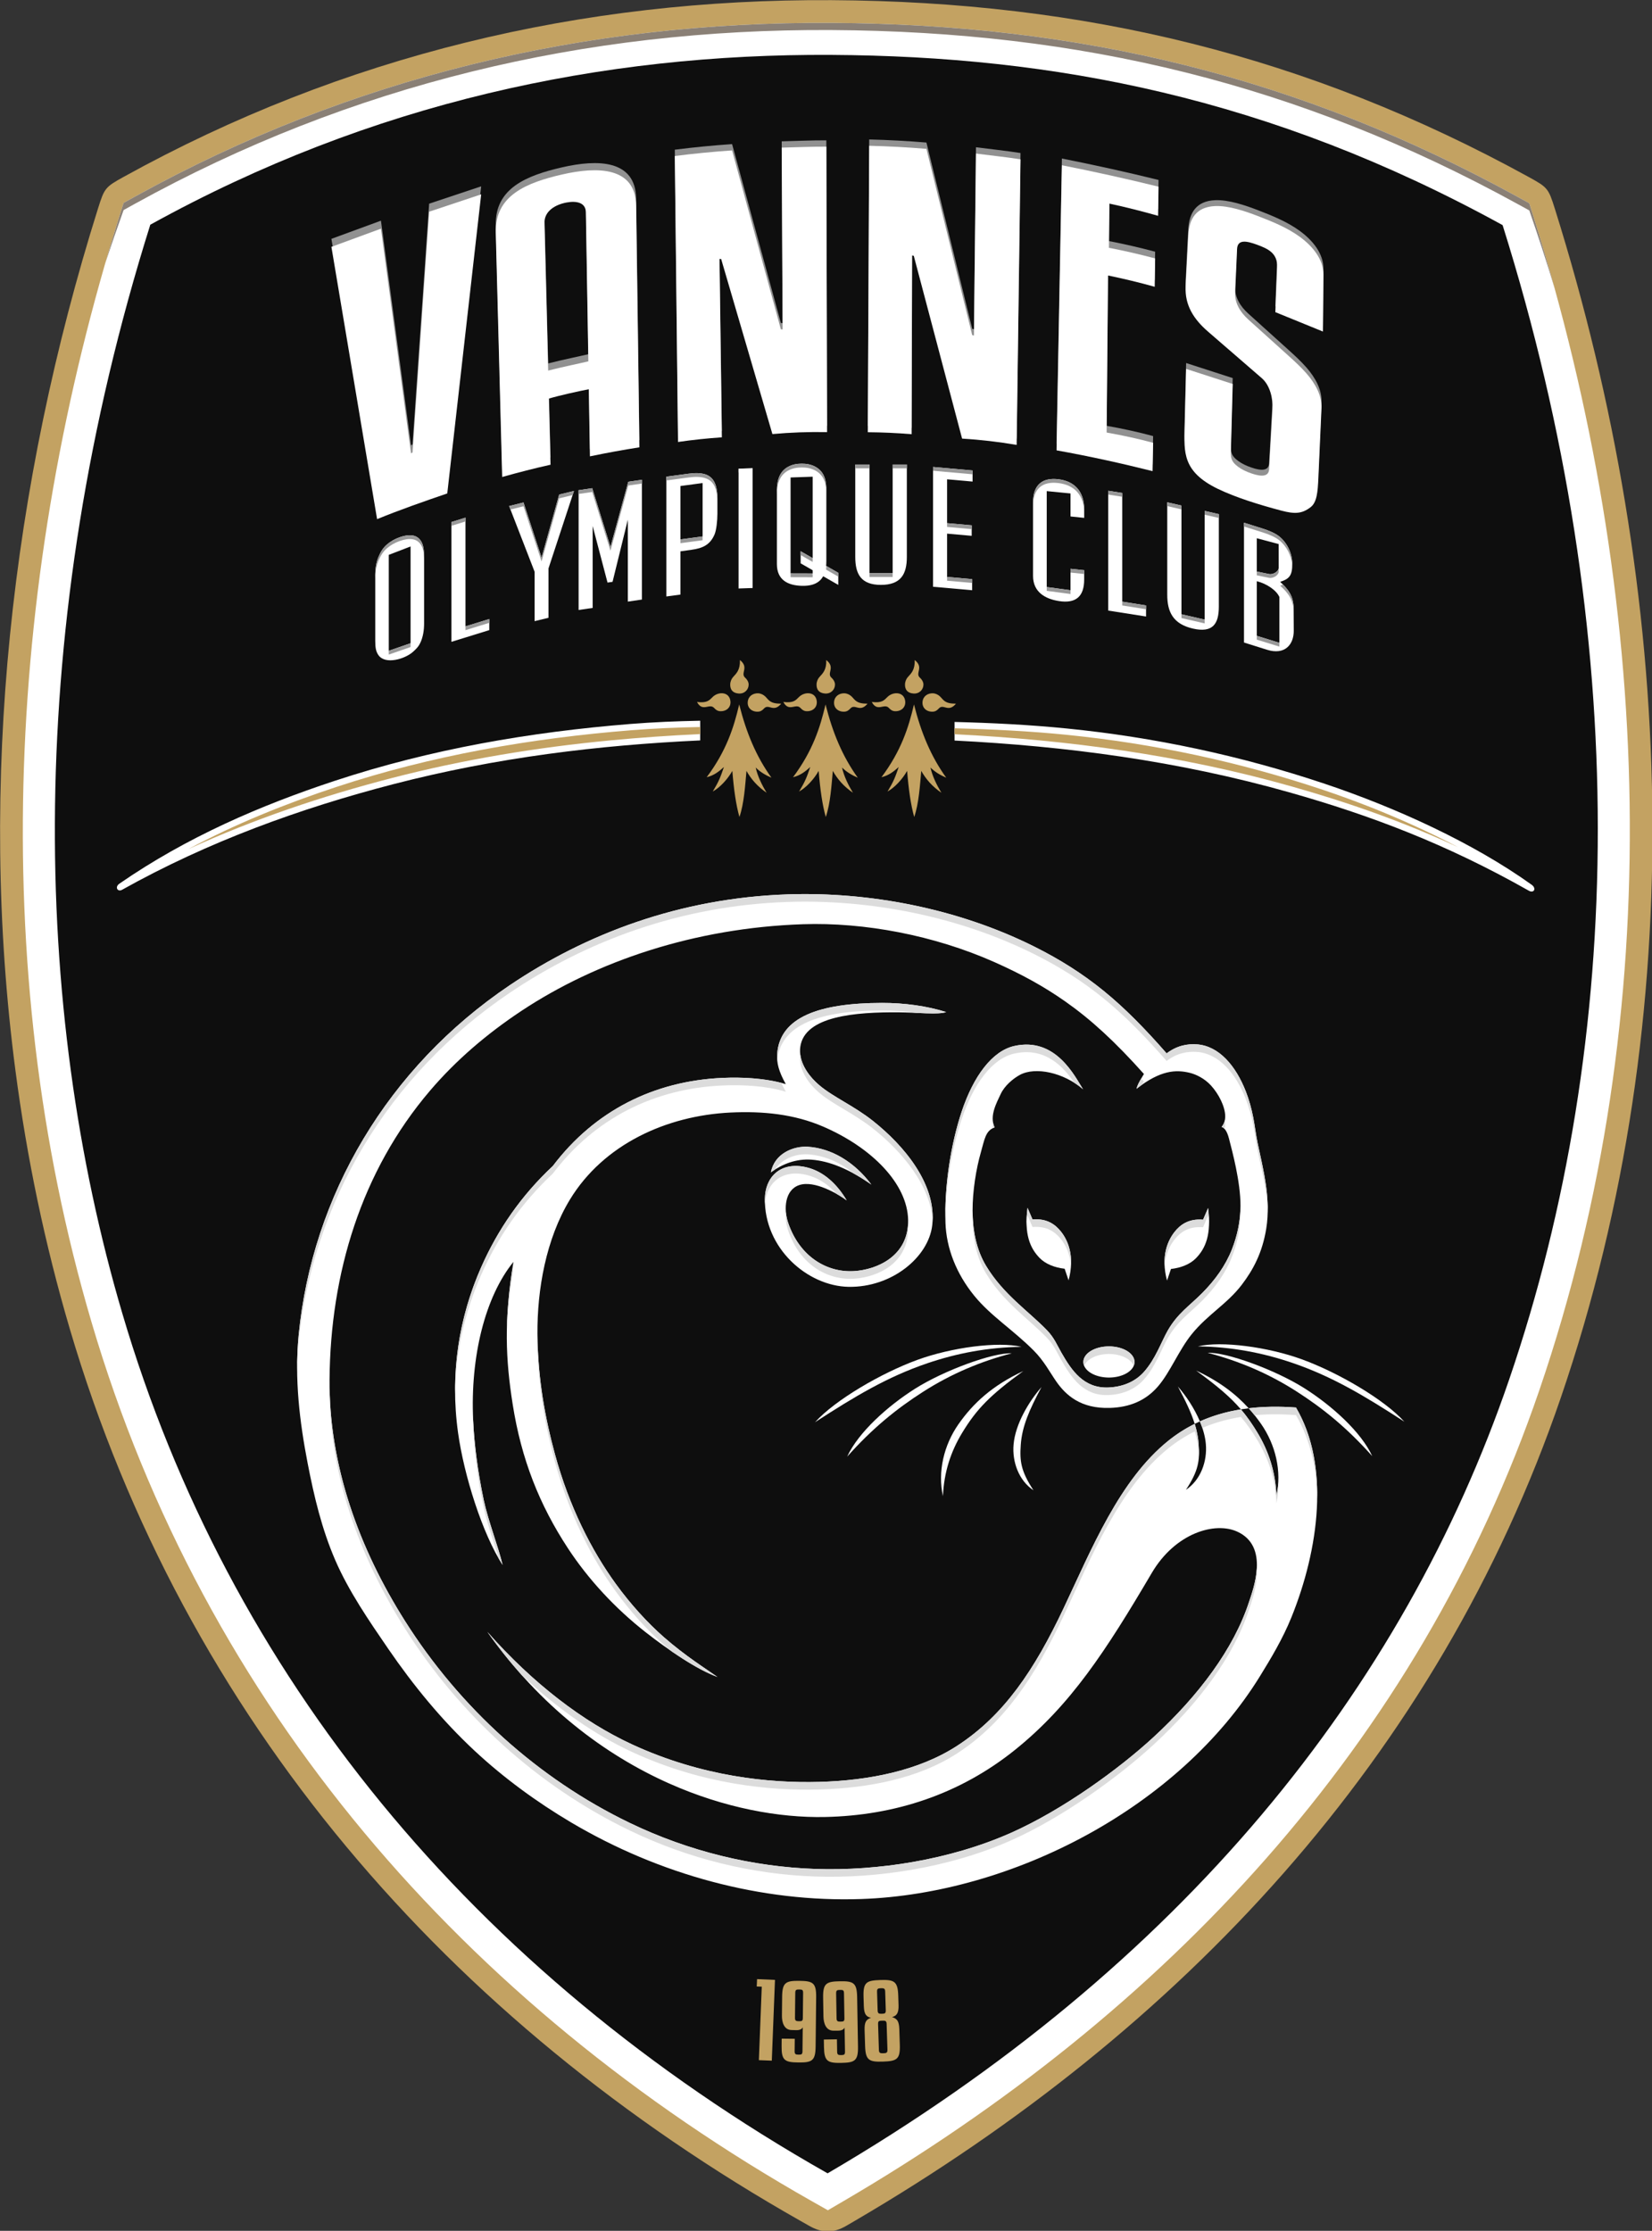 <?xml version="1.0" encoding="UTF-8" standalone="no"?>
<svg xmlns:dc="http://purl.org/dc/elements/1.1/" xmlns:cc="http://creativecommons.org/ns#" xmlns:rdf="http://www.w3.org/1999/02/22-rdf-syntax-ns#" xmlns:svg="http://www.w3.org/2000/svg" xmlns="http://www.w3.org/2000/svg" xmlns:sodipodi="http://sodipodi.sourceforge.net/DTD/sodipodi-0.dtd" xmlns:inkscape="http://www.inkscape.org/namespaces/inkscape" inkscape:version="1.0 (4035a4f, 2020-05-01)" sodipodi:docname="Logo Vannes Olympique Club 2020.svg" viewBox="0 0 518.41 700" id="svg162" height="700" width="518.41" version="1.1">
  <rect x="0" y="0" width="518.41" height="700" fill="#333333" stroke="none"/>
  <defs id="defs166"/>
  <sodipodi:namedview inkscape:current-layer="svg162" inkscape:window-maximized="0" inkscape:window-y="0" inkscape:window-x="0" inkscape:cy="245.00237" inkscape:cx="224.10307" inkscape:zoom="0.99780623" showgrid="false" id="namedview164" inkscape:window-height="900" inkscape:window-width="1440" inkscape:pageshadow="2" inkscape:pageopacity="0" guidetolerance="10" gridtolerance="10" objecttolerance="10" borderopacity="1" bordercolor="#666666" pagecolor="#ffffff"/>
  <g transform="matrix(1.235,0,0,1.235,-108.295,-169.75)" id="g386">
    <path id="path10" style="fill:#c3a262;fill-rule:evenodd" d="m 482.766,190.48 c 30.624,97.493 34.861,204.564 1.559,301.97 -31.328,91.63 -96.657,160.851 -179.324,209.206 l -2.181,1.276 c -3.521,2.06 -6.337,1.858 -9.514,0.059 l -2.187,-1.238 C 201.694,651.097 134.694,574.414 105.414,475.061 99.088,453.595 94.518,431.634 91.612,409.447 82.02,336.219 90.512,260.663 112.607,190.371 c 1.614,-5.134 1.831,-5.4 6.541,-8.004 55.753,-30.822 116.241,-45.249 179.832,-44.88 64.106,0.372 120.898,14.022 177.213,44.97 4.739,2.605 4.952,2.864 6.572,8.023 z"/>
    <path id="path12" style="fill:#ffffff;fill-rule:evenodd" d="m 477.253,192.212 c 30.288,96.423 34.547,202.016 1.604,298.368 -30.874,90.301 -95.293,158.426 -176.774,206.088 l -4.041,2.364 -4.074,-2.308 C 205.714,646.732 139.775,571.214 110.957,473.427 83.989,381.921 89.697,282.527 118.12,192.104 l 0.976,-3.104 2.848,-1.574 c 54.931,-30.368 114.375,-44.522 177.003,-44.159 63.212,0.367 118.734,13.629 174.464,44.256 l 2.863,1.574 z"/>
    <path id="path14" style="fill:#8a8076;fill-rule:evenodd" d="m 477.253,192.212 c 1.933,6.153 3.758,12.343 5.476,18.566 -2.007,-6.648 -4.156,-13.271 -6.455,-19.863 l -2.863,-1.574 C 417.681,158.715 362.159,145.452 298.947,145.085 236.319,144.722 176.876,158.876 121.944,189.244 l -2.848,1.575 c -1.619,4.49 -3.168,8.977 -4.648,13.463 1.179,-4.076 2.402,-8.136 3.672,-12.178 l 0.976,-3.104 2.848,-1.574 c 54.931,-30.368 114.375,-44.522 177.003,-44.159 63.212,0.367 118.734,13.629 174.464,44.256 l 2.863,1.574 z"/>
    <path id="path16" style="fill:#0e0e0e;fill-rule:evenodd" d="m 125.879,194.543 c 56.284,-31.115 114.831,-43.481 173.021,-43.144 56.402,0.327 111.374,10.706 170.594,43.251 32.712,104.139 31.24,206.804 1.667,293.3 C 444.237,566.7 387.965,637.01 297.976,689.648 207.543,638.42 145.806,562.907 118.758,471.128 95.88,393.497 93.7,296.915 125.879,194.543 Z"/>
  </g>
  <g transform="matrix(1.235,0,0,1.235,-108.295,-169.75)" id="g372">
    <path d="m 347.254,479.657 c -8.552,0.106 -16.459,1.632 -23.909,4.161 -10.21,3.466 -18.5,8.462 -28.548,14.978 5.12,-5.671 16.843,-12.493 25.992,-15.831 8.706,-3.176 20.479,-4.726 26.465,-3.308 z" style="fill:#ffffff;fill-rule:evenodd" id="path23"/>
    <path d="m 344.773,481.3 c -7.818,2.031 -15.333,5.169 -22.51,9.758 -6.743,4.311 -12.835,9.229 -19.313,16.492 2.875,-6.222 10.331,-12.883 17.249,-17.26 7.389,-4.676 19.888,-9.226 24.574,-8.99 z" style="fill:#ffffff;fill-rule:evenodd" id="path25"/>
    <path d="m 347.715,485.801 c -8.48,6.148 -11.914,9.702 -15.571,15.741 -2.845,4.697 -4.604,9.97 -4.857,16.04 -1.377,-6.186 0.228,-12.963 3.95,-18.281 3.721,-5.316 8.601,-9.829 16.479,-13.5 z" style="fill:#ffffff;fill-rule:evenodd" id="path27"/>
    <path d="m 352.334,489.862 c -3.086,5.768 -4.946,10.002 -5.272,14.661 -0.288,4.11 -0.013,6.673 3.23,11.579 -3.741,-2.481 -5.452,-7.237 -5.058,-11.656 0.465,-5.208 3.87,-10.881 7.1,-14.583 z" style="fill:#ffffff;fill-rule:evenodd" id="path29"/>
    <path d="m 384.121,405.088 c -5.537,-6.32 -10.595,-11.486 -16.004,-15.885 -5.381,-4.375 -11.113,-7.992 -17.587,-11.228 -19.603,-9.799 -42.159,-13.966 -62.588,-13.289 -27.684,0.918 -51.512,10.138 -70.725,23.085 -31.044,20.918 -50.193,53.489 -53.642,88.874 -1.089,11.168 0.255,22.077 2.281,32.564 1.645,8.513 3.608,16.752 7.015,24.634 3.407,7.882 8.582,15.409 13.436,22.491 6.423,9.371 13.61,18.158 21.998,25.972 7.401,6.894 15.812,13.035 24.449,18.153 22.489,13.328 48.446,20.383 73.841,19.492 38.346,-1.345 80.696,-23.245 101.275,-56.664 2.71,-4.401 5.745,-9.423 7.974,-14.943 6.975,-17.273 9.841,-38.5 1.148,-53.272 -4.319,-0.325 -8.316,-0.255 -12.017,0.191 1.132,1.252 2.159,2.557 3.109,3.915 3.722,5.318 5.326,12.095 3.95,18.281 -0.253,-6.07 -2.012,-11.342 -4.857,-16.04 -1.338,-2.209 -2.646,-4.085 -4.181,-5.878 -3.791,0.613 -7.255,1.64 -10.421,3.06 0.791,1.891 1.344,3.836 1.512,5.721 0.394,4.419 -1.317,9.175 -5.058,11.656 3.243,-4.905 3.518,-7.468 3.23,-11.578 -0.123,-1.751 -0.462,-3.442 -1.002,-5.177 -2.386,1.185 -4.595,2.602 -6.641,4.243 -12.505,10.036 -19.56,27.576 -26.716,42.7 -7.284,15.393 -15.006,27.079 -27.045,34.882 -9.742,6.314 -22.402,8.792 -34.951,9.147 -12.641,0.357 -29.825,-1.327 -47.548,-9.502 -12.524,-5.777 -25.253,-15.505 -36.838,-28.627 13.41,18.972 29.894,31.262 46.153,38.508 14.103,6.285 28.037,8.775 39.65,8.537 17.692,-0.363 34.237,-5.752 48.321,-17.089 14.083,-11.337 23.04,-25.095 34.692,-44.894 6.004,-10.201 16.07,-13.122 21.756,-10.513 8.178,3.752 4.053,14.542 2.975,17.842 -3.878,11.874 -12.705,23.707 -24.273,34.365 -8.748,8.06 -23.072,18.484 -36.233,24.322 -15.643,6.938 -33.995,9.693 -49.615,9.168 -15.966,-0.537 -32.19,-4.437 -47.287,-11.723 -23.188,-11.191 -43.148,-29.239 -57.088,-51.323 -11.55,-18.298 -19.315,-39.299 -19.145,-61.276 0.208,-26.983 8.064,-52.941 25.527,-73.418 6.551,-7.681 14.423,-14.453 23.314,-20.333 18.916,-12.511 43.811,-21.035 71.46,-21.962 15.604,-0.523 33.274,2.799 48.609,9.61 6.948,3.086 12.64,6.224 18.04,10.019 6.517,4.581 12.611,10.169 19.98,18.419 -0.63,1.103 -1.604,2.538 -1.88,3.76 6.094,-4.748 10.012,-4.91 13.548,-4.047 1.502,0.366 3.694,1.368 5.389,3.232 1.943,2.136 3.573,5.329 3.599,7.785 0.012,1.115 -0.348,2.08 -0.927,2.723 0.613,0.145 1.357,0.921 1.868,2.901 0.845,3.273 2.956,11.037 2.94,17.174 -0.01,3.682 -0.757,7.418 -2.178,11.033 -1.618,4.118 -4.277,7.803 -7.556,11.106 -3.197,3.22 -6.241,5.15 -8.739,9.502 -1.662,2.894 -3.078,7.18 -6.069,10.537 -1.885,2.115 -4.83,3.767 -8.964,3.951 -6.363,0.283 -9.431,-4.382 -11.999,-8.845 -1.093,-1.9 -1.806,-3.767 -3.636,-5.669 -4.678,-4.861 -11.106,-9.083 -15.511,-16.396 -2.541,-4.219 -3.412,-9.195 -3.423,-14.051 -0.011,-4.915 0.889,-10.559 2.104,-14.796 0.945,-3.295 1.171,-5.503 3.505,-6.328 -1.417,-2.881 0.534,-6.311 1.527,-8.466 0.993,-2.155 3.218,-3.97 4.863,-4.867 3.974,-2.165 11.182,-0.585 16.067,3.639 -2.011,-3.113 -6.878,-13.394 -17.493,-10.98 -5.608,1.275 -10.347,7.687 -13.332,16.632 -2.801,8.395 -4.444,19.126 -4.13,28.291 0.22,6.403 2.71,12.883 7.337,18.553 4.186,5.13 9.747,8.551 15.065,13.879 2.602,2.607 4.102,5.491 5.687,7.787 2.473,3.581 6.282,7.047 13.722,6.806 4.989,-0.162 9.066,-1.84 12.184,-5.459 3.118,-3.619 5.277,-9.181 8.565,-13.254 4.063,-5.033 8.999,-7.675 12.737,-12.583 2.907,-3.817 5.212,-8.124 6.208,-14.233 1.261,-7.736 -0.853,-15.306 -2.186,-21.767 -0.448,-2.168 -0.691,-4.321 -1.093,-6.4 -0.456,-2.356 -1.089,-4.618 -1.901,-6.701 -2.551,-6.534 -6.809,-11.53 -12.355,-11.965 -2.516,-0.197 -5.153,0.307 -7.771,2.285 z" style="fill:#ffffff;fill-rule:evenodd" id="path31"/>
    <path d="m 328.114,394.593 c -1.948,0.724 -7.497,0.103 -11.997,0.067 -11.07,-0.089 -23.997,0.936 -25.079,8.783 -0.476,3.454 1.64,7.05 4.897,9.794 3.577,3.013 8.75,5.186 13.606,9.046 7.933,6.306 16.203,16.172 15.028,26.443 -0.934,8.163 -10.283,15.874 -21.266,15.68 -10.439,-0.185 -21.448,-9.764 -21.266,-22.425 0.075,-5.237 3.788,-9.578 10.633,-7.927 4.211,1.016 7.64,4.135 10.161,8.388 -2.166,-1.615 -8.159,-5.16 -12.029,-3.899 -3.655,1.191 -4.079,6.006 -2.836,9.643 2.961,8.661 9.948,12.655 16.754,12.225 5.835,-0.369 13.902,-3.832 13.716,-13.007 -0.185,-9.142 -9.135,-18.338 -21.617,-23.72 -7.329,-3.16 -15.31,-3.959 -23.525,-3.56 -16.368,0.795 -32.265,8.133 -40.763,22.066 -6.158,10.098 -8.359,23.029 -8.278,34.16 0.083,11.439 1.994,21.612 4.446,30.6 3.632,13.316 9.272,24.393 15.44,32.901 3.803,5.246 8.104,9.945 12.182,13.521 5.588,4.901 10.759,8.086 13.665,10.157 -5.318,-1.919 -12.617,-6.965 -18.169,-11.304 -7.933,-6.2 -14.713,-13.608 -19.801,-21.359 -7.29,-11.106 -11.865,-22.683 -14.055,-36.597 -1.802,-11.449 -2.252,-21.267 0.188,-36.199 -7.141,8.777 -10.994,23.96 -10.235,40.212 0.281,6.022 1.136,12.939 2.682,20.268 1.129,5.348 3.748,11.979 4.795,16.517 -5.14,-7.939 -9.807,-22.762 -11.314,-33.584 -2.102,-15.086 0.266,-29.288 5.817,-41.931 4.243,-9.664 10.215,-18.312 18.268,-25.853 10.625,-14.036 25.709,-21.607 43.096,-22.376 5.092,-0.225 11.046,0.065 16.095,1.582 -1.787,-3.227 -2.359,-5.364 -2.18,-7.739 0.701,-9.322 10.735,-12.869 26.611,-12.898 5.712,-0.011 11.489,0.789 16.329,2.325 z" style="fill:#ffffff;fill-rule:evenodd" id="path33"/>
    <path d="m 283.574,435.308 c 3.034,-2.195 6.472,-3.47 10.27,-3.208 4.583,0.317 9.693,2.426 15.249,6.324 -4.332,-5.789 -10.185,-9.227 -16.101,-9.603 -3.717,-0.236 -8.512,1.722 -9.418,6.487 z" style="fill:#ffffff;fill-rule:evenodd" id="path35"/>
    <path d="m 369.465,479.539 a 6.498,3.958 0 0 1 6.498,3.958 6.498,3.958 0 1 1 -6.498,-3.958 z" style="fill:#ffffff;fill-rule:evenodd" id="path37"/>
    <path d="m 348.779,444.332 c -0.876,6.698 0.62,10.24 3.105,12.774 1.491,1.52 3.814,2.422 6.324,2.703 l 1.001,2.954 c 1.674,-6.302 -0.3,-10.29 -1.853,-12.287 -1.461,-1.879 -3.609,-3.505 -7.311,-3.19 z" style="fill:#ffffff;fill-rule:evenodd" id="path39"/>
    <path d="m 394.653,444.391 c 0.876,6.698 -0.62,10.24 -3.105,12.774 -1.491,1.52 -3.814,2.422 -6.324,2.703 l -1.001,2.954 c -1.674,-6.302 0.3,-10.29 1.853,-12.287 1.461,-1.879 3.609,-3.505 7.311,-3.19 z" style="fill:#ffffff;fill-rule:evenodd" id="path41"/>
    <path d="m 392.066,479.533 c 8.552,0.106 16.459,1.632 23.909,4.161 10.21,3.466 18.5,8.462 28.548,14.978 -5.12,-5.671 -16.843,-12.493 -25.992,-15.832 -8.706,-3.176 -20.479,-4.726 -26.465,-3.308 z" style="fill:#ffffff;fill-rule:evenodd" id="path43"/>
    <path d="m 394.547,481.176 c 7.818,2.031 15.333,5.169 22.51,9.758 6.743,4.311 12.835,9.229 19.313,16.492 -2.875,-6.222 -10.331,-12.883 -17.249,-17.26 -7.389,-4.676 -19.888,-9.226 -24.574,-8.99 z" style="fill:#ffffff;fill-rule:evenodd" id="path45"/>
    <path d="m 391.604,485.677 c 5.379,3.9 8.727,6.756 11.39,9.864 0.65,-0.105 1.31,-0.199 1.979,-0.279 -3.301,-3.651 -7.504,-6.851 -13.369,-9.585 z" style="fill:#ffffff;fill-rule:evenodd" id="path47"/>
    <path d="m 386.986,489.738 c 1.926,3.6 3.375,6.603 4.271,9.484 0.433,-0.215 0.872,-0.422 1.317,-0.622 -1.394,-3.335 -3.527,-6.5 -5.587,-8.862 z" style="fill:#ffffff;fill-rule:evenodd" id="path49"/>
    <path id="path52" style="fill:#dcdcdc;fill-rule:evenodd" d="m 384.121,405.088 c -5.537,-6.32 -10.595,-11.486 -16.004,-15.885 -5.381,-4.375 -11.113,-7.992 -17.587,-11.228 -19.603,-9.799 -42.159,-13.966 -62.588,-13.289 -27.684,0.918 -51.512,10.138 -70.725,23.085 -31.044,20.918 -50.193,53.489 -53.642,88.874 -0.299,3.067 -0.414,6.113 -0.382,9.138 0.025,-2.391 0.146,-4.795 0.382,-7.212 3.449,-35.384 22.599,-67.956 53.642,-88.874 19.213,-12.947 43.041,-22.166 70.725,-23.085 20.429,-0.678 42.985,3.489 62.588,13.289 6.475,3.236 12.206,6.853 17.587,11.228 5.41,4.399 10.467,9.565 16.004,15.884 2.618,-1.978 5.255,-2.482 7.771,-2.285 5.546,0.435 9.804,5.431 12.355,11.965 0.813,2.082 1.445,4.345 1.901,6.701 0.403,2.079 0.645,4.232 1.093,6.4 0.989,4.794 2.407,10.197 2.559,15.826 0.176,-6.32 -1.457,-12.415 -2.559,-17.753 -0.448,-2.168 -0.691,-4.321 -1.093,-6.4 -0.456,-2.356 -1.089,-4.618 -1.901,-6.701 -2.551,-6.534 -6.809,-11.53 -12.355,-11.965 -2.516,-0.197 -5.153,0.307 -7.771,2.285 z m 6.573,94.423 0.563,-0.294 c 0.193,0.62 0.36,1.214 0.496,1.834 l -10e-4,4e-4 c 0.256,1.109 0.427,2.216 0.506,3.348 0.077,1.099 0.113,2.087 0.064,3.039 -0.091,-2.147 -0.426,-4.233 -1.065,-6.29 l -0.006,-0.017 0.013,0.013 -0.007,0.004 c -2.386,1.184 -4.595,2.602 -6.641,4.243 -12.505,10.036 -19.56,27.576 -26.716,42.7 -7.284,15.393 -15.006,27.079 -27.045,34.882 -9.742,6.314 -22.402,8.792 -34.951,9.147 -12.641,0.357 -29.825,-1.327 -47.548,-9.502 -9.442,-4.356 -19.001,-10.958 -28.098,-19.567 -3.026,-3.383 -5.95,-7.039 -8.74,-10.986 11.586,13.122 24.315,22.85 36.838,28.627 17.722,8.175 34.907,9.859 47.548,9.502 12.549,-0.354 25.209,-2.833 34.951,-9.147 12.039,-7.803 19.762,-19.489 27.045,-34.882 7.156,-15.124 14.21,-32.664 26.716,-42.7 1.883,-1.511 3.905,-2.833 6.077,-3.958 z m 12.3,-2.044 c 0.048,0.056 0.096,0.112 0.143,0.168 1.474,1.742 2.742,3.57 4.038,5.709 2.845,4.697 4.604,9.97 4.857,16.04 0.399,-1.792 0.546,-3.633 0.466,-5.474 -0.054,1.194 -0.206,2.382 -0.466,3.548 -0.253,-6.07 -2.012,-11.343 -4.857,-16.04 -0.917,-1.515 -2.162,-3.462 -4.17,-5.878 -0.816,0.131 -1.434,0.247 -2.124,0.391 -2.976,0.624 -5.741,1.517 -8.309,2.669 0.229,0.547 0.437,1.099 0.623,1.653 2.902,-1.239 6.051,-2.155 9.467,-2.732 0.059,-0.01 0.572,-0.093 0.332,-0.054 z m 19.384,20.811 c 0.131,-8.419 -1.43,-16.481 -5.387,-23.206 -4.319,-0.325 -8.316,-0.255 -12.017,0.191 0.522,0.578 1.022,1.167 1.502,1.767 3.274,-0.298 6.774,-0.313 10.514,-0.031 3.654,6.21 5.265,13.561 5.387,21.28 z m -15.351,17.782 c -0.211,3.455 -1.443,6.801 -1.964,8.396 -3.878,11.874 -12.705,23.707 -24.273,34.365 -8.748,8.06 -23.072,18.484 -36.233,24.322 -15.643,6.938 -33.995,9.693 -49.615,9.168 -15.966,-0.537 -32.19,-4.437 -47.287,-11.723 -23.188,-11.191 -43.148,-29.239 -57.088,-51.323 -11.264,-17.844 -18.925,-38.259 -19.142,-59.642 l -0.004,0.292 c -0.169,21.977 7.595,42.978 19.145,61.276 13.94,22.084 33.9,40.132 57.088,51.323 15.097,7.287 31.321,11.186 47.287,11.723 15.62,0.525 33.972,-2.229 49.615,-9.168 13.162,-5.837 27.485,-16.261 36.233,-24.321 11.568,-10.658 20.396,-22.491 24.273,-34.365 0.618,-1.892 2.235,-6.245 1.964,-10.323 z M 377.665,411.482 c -0.502,0.852 -1.007,1.774 -1.194,2.599 0.486,-0.379 0.959,-0.729 1.418,-1.051 0.164,-0.274 0.321,-0.536 0.462,-0.783 -0.23,-0.258 -0.459,-0.513 -0.686,-0.765 z m 21.257,10.523 c -0.138,0.708 -0.436,1.318 -0.841,1.769 0.241,0.057 0.501,0.211 0.761,0.498 0.112,-0.398 0.171,-0.833 0.166,-1.295 -0.003,-0.313 -0.033,-0.639 -0.086,-0.972 z m 3.949,22.732 c -0.117,3.393 -0.854,6.82 -2.16,10.145 -1.618,4.118 -4.277,7.803 -7.556,11.106 -3.197,3.22 -6.241,5.15 -8.739,9.502 -1.662,2.894 -3.078,7.18 -6.069,10.537 -1.885,2.115 -4.83,3.767 -8.964,3.951 -6.363,0.283 -9.431,-4.382 -11.999,-8.845 -1.093,-1.9 -1.806,-3.767 -3.636,-5.669 -4.678,-4.861 -11.106,-9.083 -15.511,-16.396 -2.389,-3.966 -3.301,-8.602 -3.411,-13.177 -0.008,0.354 -0.013,0.706 -0.012,1.053 0.011,4.856 0.881,9.832 3.423,14.051 4.405,7.313 10.833,11.535 15.511,16.396 1.83,1.902 2.543,3.769 3.636,5.669 2.568,4.463 5.636,9.128 11.999,8.845 4.135,-0.184 7.079,-1.835 8.964,-3.951 2.991,-3.357 4.407,-7.642 6.069,-10.537 2.499,-4.352 5.542,-6.282 8.739,-9.502 3.28,-3.303 5.938,-6.988 7.556,-11.106 1.42,-3.615 2.168,-7.35 2.178,-11.032 9e-4,-0.341 -0.005,-0.688 -0.017,-1.039 z m -62.925,-20.643 c 0.148,-0.074 0.306,-0.141 0.475,-0.201 -0.211,-0.428 -0.346,-0.869 -0.422,-1.315 -0.074,0.505 -0.099,1.014 -0.053,1.516 z m 20.704,-11.545 c 0.78,0.494 1.528,1.045 2.228,1.651 -2.011,-3.113 -6.878,-13.394 -17.493,-10.98 -5.608,1.275 -10.347,7.687 -13.332,16.632 -2.669,7.999 -4.286,18.119 -4.16,26.985 0.112,-8.381 1.683,-17.633 4.16,-25.058 2.985,-8.945 7.724,-15.357 13.332,-16.632 7.827,-1.779 12.529,3.342 15.265,7.403 z"/>
    <path id="path54" style="fill:#dcdcdc;fill-rule:evenodd" d="m 328.114,394.593 c -1.344,0.5 -4.402,0.358 -7.647,0.211 -2.822,-0.409 -5.76,-0.615 -8.682,-0.61 -15.784,0.029 -25.79,3.536 -26.596,12.736 -0.057,-0.587 -0.06,-1.168 -0.015,-1.764 0.701,-9.322 10.735,-12.869 26.611,-12.898 5.712,-0.011 11.489,0.789 16.329,2.325 z m -37.079,10.803 c 0.362,2.821 2.255,5.612 4.9,7.84 3.577,3.013 8.75,5.186 13.606,9.046 7.67,6.096 15.654,15.521 15.113,25.423 -0.496,-9.188 -7.942,-17.797 -15.113,-23.497 -4.856,-3.86 -10.029,-6.033 -13.606,-9.046 -3.248,-2.736 -5.362,-6.32 -4.9,-9.767 z m -8.973,37.927 c -0.459,-6.801 3.939,-10.887 10.608,-9.27 4.211,1.016 7.64,4.135 10.161,8.388 -0.608,-0.453 -1.517,-1.059 -2.596,-1.667 -2.121,-2.389 -4.656,-4.093 -7.564,-4.795 -6.589,-1.59 -10.275,2.374 -10.608,7.343 z m 5.32,2.1 c 0.085,0.945 0.286,1.888 0.585,2.763 2.961,8.661 9.948,12.655 16.754,12.225 5.555,-0.351 13.133,-3.508 13.687,-11.726 0.014,0.215 0.025,0.43 0.029,0.645 0.186,9.175 -7.881,12.638 -13.716,13.007 -6.806,0.431 -13.793,-3.563 -16.754,-12.225 -0.504,-1.476 -0.734,-3.146 -0.585,-4.689 z m -63.125,31.29 c 0.12,11.291 2.017,21.343 4.443,30.236 3.632,13.316 9.272,24.393 15.44,32.901 3.803,5.246 8.104,9.945 12.182,13.521 5.588,4.901 10.759,8.086 13.665,10.157 -3.381,-1.22 -7.563,-3.705 -11.588,-6.469 -0.683,-0.561 -1.377,-1.148 -2.077,-1.762 -4.077,-3.576 -8.379,-8.275 -12.182,-13.521 -6.168,-8.508 -11.808,-19.586 -15.44,-32.901 -2.452,-8.989 -4.363,-19.161 -4.446,-30.6 -0.004,-0.517 -0.002,-1.038 0.004,-1.562 z m -7.788,1.203 c -0.055,-5.253 0.332,-10.854 1.309,-17.452 0.123,-0.158 0.247,-0.315 0.372,-0.469 -1.116,6.828 -1.627,12.586 -1.681,17.92 z m -8.642,17.334 c 0.012,1.006 0.041,2.017 0.088,3.032 0.281,6.022 1.136,12.939 2.682,20.268 1.129,5.348 3.748,11.979 4.795,16.517 -0.32,-0.495 -0.638,-1.017 -0.954,-1.562 -1.237,-4.084 -2.976,-8.933 -3.841,-13.029 -1.547,-7.329 -2.401,-14.245 -2.682,-20.268 -0.078,-1.666 -0.106,-3.321 -0.088,-4.958 z m -4.5,-3.68 c -0.14,-11.404 2.251,-22.183 6.569,-32.018 4.243,-9.664 10.215,-18.312 18.268,-25.853 10.625,-14.036 25.709,-21.607 43.096,-22.376 4.72,-0.209 10.181,0.025 14.974,1.269 0.302,0.692 0.673,1.432 1.121,2.24 -5.048,-1.517 -11.002,-1.807 -16.095,-1.582 -17.387,0.769 -32.471,8.34 -43.096,22.376 -8.053,7.542 -14.024,16.189 -18.268,25.853 -4.074,9.28 -6.433,19.399 -6.569,30.092 z"/>
    <path id="path56" style="fill:#dcdcdc;fill-rule:evenodd" d="m 283.574,435.308 c 0.34,-0.246 0.684,-0.48 1.034,-0.702 1.831,-2.86 5.444,-4.046 8.384,-3.859 4.054,0.258 8.079,1.954 11.605,4.859 1.464,0.803 2.963,1.742 4.496,2.818 -4.332,-5.789 -10.185,-9.227 -16.101,-9.603 -3.717,-0.236 -8.512,1.722 -9.418,6.487 z"/>
    <path id="path58" style="fill:#dcdcdc;fill-rule:evenodd" d="m 369.465,479.539 c 3.588,0 6.498,1.772 6.498,3.958 0,0.332 -0.068,0.654 -0.195,0.963 -0.707,-1.72 -3.26,-2.994 -6.303,-2.994 -3.043,0 -5.597,1.274 -6.303,2.994 -0.127,-0.308 -0.195,-0.631 -0.195,-0.963 0,-2.185 2.91,-3.958 6.498,-3.958 z"/>
    <path id="path60" style="fill:#dcdcdc;fill-rule:evenodd" d="m 348.779,444.332 c -0.223,1.704 -0.292,3.202 -0.231,4.533 0.034,-0.812 0.109,-1.679 0.231,-2.607 l 1.266,2.954 c 3.702,-0.315 5.85,1.311 7.311,3.19 1.033,1.329 2.252,3.538 2.46,6.725 0.263,-4.239 -1.23,-7.07 -2.46,-8.651 -1.461,-1.879 -3.609,-3.505 -7.311,-3.19 z"/>
    <path id="path62" style="fill:#dcdcdc;fill-rule:evenodd" d="m 394.653,444.391 c 0.223,1.704 0.292,3.202 0.231,4.533 -0.034,-0.812 -0.109,-1.679 -0.231,-2.607 l -1.266,2.954 c -3.702,-0.315 -5.85,1.311 -7.311,3.19 -1.033,1.329 -2.252,3.539 -2.46,6.725 -0.263,-4.239 1.23,-7.07 2.46,-8.651 1.461,-1.879 3.609,-3.505 7.311,-3.19 z"/>
  </g>
  <g transform="matrix(1.235,0,0,1.235,-108.295,-169.75)" id="g350">
    <path d="m 118.008,361.985 c 17.158,-11.869 35.919,-19.92 54.608,-26.098 24.593,-8.13 49.882,-12.454 75.283,-14.495 5.822,-0.468 11.75,-0.708 17.706,-0.82 v 5.001 c -25.749,1.206 -51.68,4.306 -77.978,11.121 -23.684,6.137 -47.106,14.628 -68.91,26.828 -1.151,0.644 -1.928,-0.693 -0.709,-1.536 z m 212.226,-41.102 c 9.49,0.238 19.055,0.712 28.637,1.672 21.933,2.198 43.965,6.843 65.415,14.031 18.109,6.069 37.705,15.004 52.584,25.657 1.306,0.935 0.574,2.245 -0.698,1.525 -21.114,-11.965 -40.409,-19.205 -60.853,-24.994 -28.368,-8.033 -56.834,-11.743 -85.086,-13.168 z" style="fill:#ffffff;fill-rule:evenodd" id="path18"/>
    <path d="m 135.523,353.2 c 16.609,-7.616 34.004,-13.475 51.701,-18.061 18.258,-4.731 36.839,-7.787 55.606,-9.578 7.578,-0.723 15.172,-1.24 22.775,-1.595 v -1.798 c -5.869,0.113 -11.732,0.353 -17.577,0.823 -25.438,2.043 -50.641,6.396 -74.908,14.419 -12.957,4.284 -25.613,9.375 -37.596,15.789 z M 330.233,324 c 28.945,1.457 57.582,5.318 85.524,13.23 3.515,0.995 7.016,2.039 10.498,3.143 8.494,2.693 16.852,5.746 25.044,9.254 2.314,0.991 4.611,2.016 6.892,3.075 -3.881,-2.046 -7.827,-3.953 -11.774,-5.734 -7.384,-3.33 -14.961,-6.286 -22.641,-8.86 -21.071,-7.062 -42.955,-11.741 -65.065,-13.956 -9.479,-0.95 -18.974,-1.421 -28.477,-1.659 z" style="fill:#c3a262;fill-rule:evenodd" id="path20"/>
    <g id="g342">
      <path id="path64" style="fill:#c3a262;fill-rule:evenodd" d="m 275.699,305.152 c 2.434,1.911 0,3.344 1.348,4.508 0.454,0.391 0.871,1.071 0.871,1.718 0,1.293 -1.048,2.388 -2.527,2.281 -1.474,-0.107 -2.219,-0.926 -2.158,-2.404 0.02,-0.484 0.222,-1.231 0.8,-1.862 0.8,-0.872 1.751,-1.782 1.665,-4.24 z m -0.185,11.28 c -1.365,5.849 -3.268,11.819 -8.26,18.492 1.89,-0.452 3.144,-1.479 4.377,-2.589 -0.883,2.589 -1.274,3.637 -2.836,6.226 1.882,-1.059 3.793,-3.154 4.977,-5.239 0.378,4.72 0.933,8.635 1.804,11.712 1.192,-3.483 1.459,-8.085 1.788,-11.712 1.205,2.114 2.761,3.927 5.116,5.548 -1.13,-1.89 -2.26,-4.085 -2.774,-6.407 1.233,1.223 2.65,2 4.007,2.586 -3.917,-5.453 -6.398,-11.478 -8.198,-18.616 z m -10.723,-0.622 c 1.426,2.686 3.158,0.211 4.36,1.524 0.404,0.442 0.85,0.811 1.619,0.821 1.601,0.02 2.668,-1.056 2.518,-2.531 -0.25,-2.45 -3.04,-2.521 -4.493,-1.109 -0.848,0.824 -1.361,1.617 -4.005,1.295 z m 21.395,0.431 c -1.981,2.378 -3.158,-0.097 -4.36,1.216 -0.404,0.442 -0.85,0.811 -1.619,0.821 -1.601,0.02 -2.669,-1.055 -2.518,-2.531 0.15,-1.47 1.361,-2.186 2.654,-2.148 0.485,0.014 1.225,0.258 1.838,0.854 0.849,0.824 1.114,1.802 4.005,1.788 z"/>
      <path id="path66" style="fill:#c3a262;fill-rule:evenodd" d="m 297.637,305.152 c 2.434,1.911 0,3.344 1.348,4.508 0.454,0.391 0.871,1.071 0.871,1.718 0,1.293 -1.048,2.388 -2.527,2.281 -1.474,-0.107 -2.219,-0.926 -2.157,-2.404 0.02,-0.484 0.222,-1.231 0.8,-1.862 0.8,-0.872 1.751,-1.782 1.665,-4.24 z m -0.185,11.28 c -1.365,5.849 -3.268,11.819 -8.26,18.492 1.89,-0.452 3.144,-1.479 4.377,-2.589 -0.884,2.589 -1.274,3.637 -2.836,6.226 1.882,-1.059 3.793,-3.154 4.977,-5.239 0.378,4.72 0.933,8.635 1.804,11.712 1.192,-3.483 1.459,-8.085 1.788,-11.712 1.204,2.114 2.761,3.927 5.116,5.548 -1.13,-1.89 -2.26,-4.085 -2.774,-6.407 1.233,1.223 2.65,2 4.007,2.586 -3.917,-5.453 -6.398,-11.478 -8.198,-18.616 z m -10.723,-0.622 c 1.426,2.686 3.158,0.211 4.36,1.524 0.404,0.442 0.85,0.811 1.619,0.821 1.601,0.02 2.669,-1.056 2.518,-2.531 -0.25,-2.45 -3.04,-2.521 -4.492,-1.109 -0.848,0.824 -1.361,1.617 -4.005,1.295 z m 21.395,0.431 c -1.981,2.378 -3.158,-0.097 -4.36,1.216 -0.404,0.442 -0.85,0.811 -1.619,0.821 -1.601,0.02 -2.669,-1.055 -2.518,-2.531 0.15,-1.47 1.361,-2.186 2.654,-2.148 0.485,0.014 1.225,0.258 1.838,0.854 0.849,0.824 1.114,1.802 4.005,1.788 z"/>
      <path id="path68" style="fill:#c3a262;fill-rule:evenodd" d="m 320.11,305.152 c 2.434,1.911 0,3.344 1.348,4.508 0.454,0.391 0.871,1.071 0.871,1.718 0,1.293 -1.048,2.388 -2.527,2.281 -1.474,-0.107 -2.219,-0.926 -2.157,-2.404 0.02,-0.484 0.222,-1.231 0.8,-1.862 0.8,-0.872 1.751,-1.782 1.665,-4.24 z m -0.185,11.28 c -1.365,5.849 -3.268,11.819 -8.26,18.492 1.89,-0.452 3.144,-1.479 4.377,-2.589 -0.883,2.589 -1.274,3.637 -2.836,6.226 1.882,-1.059 3.793,-3.154 4.977,-5.239 0.378,4.72 0.933,8.635 1.804,11.712 1.192,-3.483 1.459,-8.085 1.788,-11.712 1.205,2.114 2.761,3.927 5.116,5.548 -1.13,-1.89 -2.26,-4.085 -2.774,-6.407 1.233,1.223 2.65,2 4.007,2.586 -3.917,-5.453 -6.398,-11.478 -8.198,-18.616 z m -10.723,-0.622 c 1.426,2.686 3.159,0.211 4.36,1.524 0.404,0.442 0.85,0.811 1.619,0.821 1.601,0.02 2.668,-1.056 2.518,-2.531 -0.25,-2.45 -3.04,-2.521 -4.492,-1.109 -0.848,0.824 -1.361,1.617 -4.005,1.295 z m 21.395,0.431 c -1.981,2.378 -3.158,-0.097 -4.36,1.216 -0.404,0.442 -0.85,0.811 -1.619,0.821 -1.601,0.02 -2.669,-1.055 -2.518,-2.531 0.15,-1.47 1.361,-2.186 2.654,-2.148 0.485,0.014 1.225,0.258 1.838,0.854 0.849,0.824 1.114,1.802 4.005,1.788 z"/>
    </g>
  </g>
  <g transform="matrix(1.235,0,0,1.235,-108.295,-169.75)" id="g308">
    <path id="path100" style="fill:#919191;fill-rule:evenodd" d="m 171.899,198.138 11.606,69.18 c 5.908,-2.417 11.924,-4.505 17.832,-6.53 l 8.617,-75.995 -13.221,4.407 -4.225,61.179 -0.38,0.211 -7.643,-57.073 z"/>
    <path id="path102" style="fill:#919191;fill-rule:evenodd" d="m 215.289,256.822 -1.632,-62.06 c -0.251,-9.53 7.907,-12.729 16.82,-14.789 8.973,-2.074 18.715,-2.023 18.849,7.937 l 0.827,61.373 c -4.189,0.658 -8.379,1.424 -12.568,2.296 l -0.285,-17.053 c -2.767,0.533 -7.506,1.589 -10.15,2.374 l 0.426,16.806 c -4.214,0.932 -8.191,1.971 -12.287,3.116 z m 21.897,-29.38 -0.631,-37.869 c -0.042,-2.544 -2.472,-2.948 -4.933,-2.485 -2.79,0.525 -5.672,2.141 -5.593,5.254 l 0.947,37.445 c 4.143,-1.049 7.916,-1.795 10.21,-2.345 z"/>
    <path id="path104" style="fill:#919191;fill-rule:evenodd" d="m 259.97,248.142 c 3.713,-0.536 7.426,-0.93 11.139,-1.181 l -0.608,-45.334 0.434,0.045 13.018,44.463 c 4.63,-0.418 9.26,-0.581 13.89,-0.495 l -0.185,-72.53 c -3.781,-0.024 -7.561,0.165 -11.342,0.247 l 0.23,46.195 -0.444,-0.034 -12.394,-45.453 c -4.851,0.33 -9.703,0.803 -14.554,1.418 z"/>
    <path id="path106" style="fill:#919191;fill-rule:evenodd" d="m 308.194,245.666 c 3.713,0.025 7.423,0.192 11.131,0.502 l 0.121,-45.426 0.432,0.11 12.273,46.431 c 4.625,0.282 9.247,0.819 13.864,1.605 l 0.979,-72.558 c -3.771,-0.596 -7.546,-0.978 -11.318,-1.467 l -0.511,46.23 -0.443,-0.101 -11.635,-47.326 c -4.845,-0.403 -9.692,-0.664 -14.541,-0.782 z"/>
    <path id="path108" style="fill:#919191;fill-rule:evenodd" d="m 357.51,177.726 -1.357,72.438 c 8.451,1.513 16.604,3.324 24.398,5.281 l 0.14,-7.198 c -3.724,-1.012 -7.875,-1.917 -11.813,-2.607 l 0.354,-39.904 c 3.954,0.823 7.907,1.762 11.862,2.87 l 0.107,-7.205 c -3.913,-1.042 -7.826,-1.942 -11.739,-2.698 l 0.123,-11.229 c 4.123,0.882 8.247,1.933 12.372,3.101 l 0.107,-7.403 c -8.185,-2.021 -16.37,-3.818 -24.554,-5.446 z"/>
    <path id="path110" style="fill:#919191;fill-rule:evenodd" d="m 411.745,215.261 12.098,4.931 0.123,-14.424 c 0.033,-3.855 -2.662,-7.232 -6.117,-9.728 -3.245,-2.345 -7.148,-3.885 -10.526,-5.189 -3.192,-1.231 -7.484,-2.696 -10.896,-2.539 -4.796,0.22 -6.591,3.217 -6.809,7.473 l -0.664,12.942 c -0.244,4.771 2.059,8.338 5.671,11.465 l 13.684,11.851 c 2.072,1.795 2.866,5.137 2.712,7.874 l -0.863,15.287 c -0.131,2.311 -2.872,1.71 -5.43,0.683 -1.129,-0.453 -2.217,-1.083 -3.017,-1.802 -1.249,-1.122 -1.299,-2.043 -1.258,-3.561 l 0.46,-17.017 -11.835,-3.822 -0.37,14.917 c -0.153,6.171 -0.606,11.167 8.383,15.534 4.505,2.188 10.531,4.059 16.15,5.548 3.477,0.921 5.269,0.81 7.46,-0.862 1.617,-1.234 1.822,-3.92 1.972,-7.271 l 0.8,-17.911 c 0.14,-3.144 -1.563,-6.226 -3.786,-8.774 -1.472,-1.687 -3.174,-3.236 -4.721,-4.632 l -10.109,-9.123 c -1.978,-1.785 -3.447,-4.118 -3.329,-6.78 l 0.493,-11.095 c 0.117,-2.635 2.609,-2.006 5.035,-1.122 2.83,1.03 5.293,2.169 5.149,5.742 z"/>
    <path id="path112" style="fill:#ffffff;fill-rule:evenodd" d="m 171.899,200.172 11.606,69.18 c 5.908,-2.417 11.924,-4.505 17.832,-6.53 l 8.617,-75.995 -13.221,4.407 -4.225,61.179 -0.38,0.211 -7.643,-57.073 z"/>
    <path id="path114" style="fill:#ffffff;fill-rule:evenodd" d="m 215.289,258.641 -1.632,-62.059 c -0.251,-9.53 7.907,-12.729 16.82,-14.789 8.973,-2.074 18.715,-2.023 18.849,7.937 l 0.827,61.373 c -4.189,0.658 -8.379,1.424 -12.568,2.296 l -0.285,-17.053 c -2.767,0.533 -7.506,1.589 -10.15,2.374 l 0.426,16.806 c -4.214,0.932 -8.191,1.971 -12.287,3.116 z m 21.897,-29.38 -0.631,-37.869 c -0.042,-2.543 -2.472,-2.948 -4.933,-2.485 -2.79,0.525 -5.672,2.141 -5.593,5.254 l 0.947,37.445 c 4.143,-1.049 7.916,-1.795 10.21,-2.345 z"/>
    <path id="path116" style="fill:#ffffff;fill-rule:evenodd" d="m 259.97,249.747 c 3.713,-0.537 7.426,-0.93 11.139,-1.181 l -0.608,-45.334 0.434,0.044 13.018,44.463 c 4.63,-0.418 9.26,-0.581 13.89,-0.495 l -0.185,-72.53 c -3.781,-0.024 -7.561,0.165 -11.342,0.247 l 0.23,46.195 -0.444,-0.034 -12.394,-45.453 c -4.851,0.33 -9.703,0.803 -14.554,1.418 z"/>
    <path id="path118" style="fill:#ffffff;fill-rule:evenodd" d="m 308.194,247.271 c 3.713,0.025 7.423,0.192 11.131,0.502 l 0.121,-45.426 0.432,0.11 12.273,46.431 c 4.625,0.282 9.247,0.819 13.864,1.605 l 0.979,-72.558 c -3.771,-0.596 -7.546,-0.978 -11.318,-1.467 l -0.511,46.23 -0.443,-0.101 -11.635,-47.326 c -4.845,-0.404 -9.692,-0.664 -14.541,-0.782 z"/>
    <path id="path120" style="fill:#ffffff;fill-rule:evenodd" d="m 357.51,179.438 -1.357,72.438 c 8.451,1.513 16.604,3.324 24.398,5.28 l 0.14,-7.198 c -3.724,-1.012 -7.875,-1.917 -11.813,-2.608 l 0.354,-39.904 c 3.954,0.823 7.907,1.762 11.862,2.87 l 0.107,-7.205 c -3.913,-1.042 -7.826,-1.942 -11.739,-2.698 l 0.123,-11.229 c 4.123,0.882 8.247,1.933 12.372,3.101 l 0.107,-7.403 c -8.185,-2.021 -16.37,-3.818 -24.554,-5.446 z"/>
    <path id="path122" style="fill:#ffffff;fill-rule:evenodd" d="m 411.745,216.759 12.098,4.931 0.123,-14.424 c 0.033,-3.855 -2.662,-7.232 -6.117,-9.728 -3.245,-2.345 -7.148,-3.885 -10.526,-5.189 -3.192,-1.231 -7.484,-2.696 -10.896,-2.539 -4.796,0.22 -6.591,3.217 -6.809,7.473 l -0.664,12.942 c -0.244,4.771 2.059,8.338 5.671,11.465 l 13.684,11.851 c 2.072,1.795 2.866,5.137 2.712,7.874 l -0.863,15.287 c -0.131,2.311 -2.872,1.71 -5.43,0.683 -1.129,-0.453 -2.217,-1.083 -3.017,-1.802 -1.249,-1.122 -1.299,-2.043 -1.258,-3.561 l 0.46,-17.017 -11.835,-3.822 -0.37,14.917 c -0.153,6.171 -0.606,11.167 8.383,15.534 4.505,2.188 10.531,4.059 16.15,5.548 3.477,0.921 5.269,0.81 7.46,-0.862 1.617,-1.234 1.822,-3.92 1.972,-7.271 l 0.8,-17.911 c 0.14,-3.144 -1.563,-6.226 -3.786,-8.774 -1.472,-1.687 -3.174,-3.236 -4.721,-4.632 l -10.109,-9.123 c -1.978,-1.785 -3.447,-4.118 -3.329,-6.78 l 0.493,-11.095 c 0.117,-2.635 2.609,-2.006 5.035,-1.122 2.83,1.03 5.293,2.169 5.149,5.742 z"/>
    <path d="m 278.925,256.413 -3.57,0.122 v 0.963 l 3.57,-0.122 z" style="fill:#999999;fill-rule:evenodd" id="path140"/>
  </g>
  <g transform="matrix(1.235,0,0,1.235,-108.295,-169.75)" id="g337">
    <path d="m 186.474,302.802 v -24.373 l 5.539,-2.132 v 24.587 z m 8.975,-23.72 c 0,-1.77 -0.169,-3.103 -0.695,-4 -0.526,-0.897 -1.259,-1.42 -2.204,-1.573 -0.946,-0.16 -2.048,-0.007 -3.307,0.445 -1.259,0.44 -2.361,1.075 -3.307,1.905 -0.945,0.83 -1.572,1.879 -2.098,3.149 -0.525,1.269 -0.801,2.788 -0.801,4.549 v 16.783 c 0,1.756 0.209,2.7 0.801,3.553 1.769,2.547 6.767,0.948 8.711,-0.757 0.945,-0.829 1.573,-1.452 2.098,-2.72 0.525,-1.269 0.802,-2.787 0.802,-4.549 z" style="fill:#ffffff;fill-rule:evenodd" id="path71"/>
    <path d="m 288.572,283.14 v -24.373 l 5.607,-0.197 v 24.587 z m 9.087,-21.014 c 0,-2.142 -0.25,-4.798 -2.935,-6.158 -0.957,-0.484 -2.074,-0.723 -3.348,-0.71 -1.275,2e-4 -2.393,0.251 -3.348,0.75 -2.153,1.123 -2.935,3.325 -2.935,6.043 v 18.709 c 0,4.097 2.845,5.436 6.309,5.536 4.274,0.123 6.257,-1.914 6.257,-6.317 z" style="fill:#ffffff;fill-rule:evenodd" id="path73"/>
    <path d="m 353.659,286.606 v -24.373 l 6.036,0.594 v 5.844 l 3.479,0.362 v -2.193 c 0,-4.499 -2.434,-7.1 -6.497,-7.613 -4.112,-0.52 -6.497,1.419 -6.497,5.833 v 18.709 c 0,4.096 3.06,5.838 6.523,6.392 4.273,0.684 6.471,-1.065 6.471,-5.468 v -2.365 l -3.479,-0.362 v 5.448 z" style="fill:#ffffff;fill-rule:evenodd" id="path75"/>
    <path d="m 212.012,294.73 -6.047,1.865 v -27.62 l -3.57,1.11 v 30.438 l 9.617,-2.975 z" style="fill:#ffffff;fill-rule:evenodd" id="path77"/>
    <path d="m 378.895,291.277 -6.047,-0.956 v -27.62 l -3.57,-0.556 v 30.438 l 9.617,1.512 z" style="fill:#ffffff;fill-rule:evenodd" id="path79"/>
    <path d="m 223.529,282.718 v 12.553 l 3.532,-0.855 v -12.553 l 6.472,-19.669 -3.758,0.909 -4.481,16.031 -4.588,-14.015 -3.651,0.909 z" style="fill:#ffffff;fill-rule:evenodd" id="path81"/>
    <path d="m 234.71,292.433 3.57,-0.522 v -20.818 l 3.777,14.375 1.278,-0.187 3.885,-15.793 v 20.818 l 3.57,-0.522 v -30.438 l -3.457,0.506 -4.529,16.564 -4.636,-14.926 -3.457,0.506 z" style="fill:#ffffff;fill-rule:evenodd" id="path83"/>
    <path d="m 257.011,289 3.57,-0.479 v -10.987 l 2.856,-0.402 c 2.703,-0.38 4.641,-1.171 5.805,-3.868 0.493,-1.142 0.733,-3.549 0.733,-5.283 v -3.833 c 0.006,-1.748 -0.238,-3.125 -0.733,-4.141 -0.495,-1.011 -1.278,-1.689 -2.355,-2.039 -1.083,-0.349 -2.493,-0.404 -4.24,-0.163 l -5.637,0.757 z m 3.57,-14.498 v -13.563 l 5.636,-0.757 v 13.563 z" style="fill:#ffffff;fill-rule:evenodd" id="path85"/>
    <path d="m 278.925,256.413 -3.57,0.122 v 30.438 l 3.57,-0.122 z" style="fill:#ffffff;fill-rule:evenodd" id="path87"/>
    <path d="m 305.006,255.472 v 23.486 c 0,4.371 1.476,7.099 6.516,7.099 5.048,0 6.591,-2.693 6.591,-7.099 v -23.486 h -3.607 v 27.62 h -5.892 V 255.472 Z" style="fill:#ffffff;fill-rule:evenodd" id="path89"/>
    <path d="m 384.281,265.075 v 23.486 c 0,4.371 1.476,7.438 6.516,8.596 5.048,1.16 6.591,-1.179 6.591,-5.584 v -23.486 l -3.607,-0.829 v 27.62 l -5.892,-1.354 v -27.62 z" style="fill:#ffffff;fill-rule:evenodd" id="path91"/>
    <path d="m 324.767,286.534 9.94,0.883 v -2.818 l -6.37,-0.566 v -10.996 l 6.253,0.555 v -2.668 l -6.253,-0.555 v -11.138 l 6.477,0.575 v -2.818 l -10.047,-0.892 z" style="fill:#ffffff;fill-rule:evenodd" id="path93"/>
    <path d="m 403.782,270.262 v 30.438 l 5.825,1.833 c 4.571,1.438 6.841,-1.318 6.819,-4.856 l -0.036,-5.738 c -0.018,-2.94 -1.26,-4.682 -3.416,-6.65 2.285,-0.75 3.1,-1.545 3.073,-4.641 -0.024,-2.727 -1.409,-5.417 -3.376,-6.952 -1.059,-0.826 -2.671,-1.478 -4.192,-1.956 z m 3.249,28.743 v -13.885 c 2.565,0.645 5.012,2.328 5.744,4.021 v 11.638 z m 5.553,-23.324 0.01,6.086 c 10e-4,0.801 -1.338,1.758 -2.474,1.527 l -3.089,-0.627 v -8.462 z" style="fill:#ffffff;fill-rule:evenodd" id="path95"/>
    <path d="m 291.127,277.511 9.563,5.483 v 3.072 l -9.563,-5.483 z" style="fill:#ffffff;fill-rule:evenodd" id="path97"/>
    <path d="m 192.012,300.885 -5.539,1.918 v 0.963 l 5.539,-1.918 z m 3.437,-21.802 c 0,-1.77 -0.169,-3.103 -0.695,-4 -0.526,-0.897 -1.259,-1.42 -2.204,-1.573 -0.946,-0.16 -2.048,-0.007 -3.307,0.445 -1.259,0.44 -2.361,1.075 -3.307,1.905 -0.945,0.83 -1.572,1.879 -2.098,3.149 -0.525,1.269 -0.801,2.788 -0.801,4.549 v 0.963 c 0,-1.761 0.276,-3.28 0.801,-4.549 0.526,-1.269 1.152,-2.319 2.098,-3.149 0.946,-0.83 2.048,-1.465 3.307,-1.905 1.259,-0.452 2.361,-0.605 3.307,-0.445 0.946,0.153 1.678,0.677 2.204,1.574 0.526,0.897 0.695,2.229 0.695,4 z" style="fill:#999999;fill-rule:evenodd" id="path124"/>
    <path d="m 297.659,263.089 v -0.963 c 0,-2.142 -0.25,-4.798 -2.935,-6.158 -0.957,-0.485 -2.074,-0.723 -3.348,-0.71 -1.275,0 -2.393,0.251 -3.348,0.75 -2.153,1.123 -2.935,3.325 -2.935,6.043 v 0.963 c 0,-2.718 0.782,-4.92 2.935,-6.043 0.955,-0.499 2.074,-0.75 3.348,-0.75 1.274,-0.013 2.391,0.225 3.348,0.71 2.686,1.36 2.935,4.016 2.935,6.158 z m -3.479,20.206 -0.244,-0.14 -5.363,-0.016 v 0.963 l 5.607,0.017 z" style="fill:#999999;fill-rule:evenodd" id="path126"/>
    <path d="m 363.174,267.803 v -0.963 c 0,-4.499 -2.434,-7.1 -6.497,-7.613 -4.112,-0.52 -6.497,1.419 -6.497,5.833 v 0.963 c 0,-4.415 2.385,-6.353 6.497,-5.833 4.063,0.513 6.497,3.114 6.497,7.613 z m 0,15.488 v -0.963 l -3.479,-0.362 v 0.963 z m -3.479,4.123 -6.036,-0.808 v 0.963 l 6.036,0.808 z" style="fill:#999999;fill-rule:evenodd" id="path128"/>
    <path d="m 212.012,294.73 -6.047,1.865 v 0.963 l 6.047,-1.865 z m -6.047,-24.791 v -0.963 l -3.57,1.11 v 0.963 z" style="fill:#999999;fill-rule:evenodd" id="path130"/>
    <path d="m 378.895,291.277 -6.047,-0.956 v 0.963 l 6.047,0.956 z m -6.047,-27.612 v -0.963 l -3.57,-0.556 v 0.963 z" style="fill:#999999;fill-rule:evenodd" id="path132"/>
    <path d="m 233.189,263.24 0.344,-1.046 -3.758,0.909 -4.481,16.031 -4.588,-14.015 -3.651,0.909 0.341,0.878 3.31,-0.825 4.588,14.014 4.481,-16.031 z" style="fill:#999999;fill-rule:evenodd" id="path134"/>
    <path d="m 250.789,260.307 v -0.963 l -3.457,0.506 -4.529,16.564 -4.636,-14.926 -3.457,0.506 v 0.963 l 3.457,-0.506 4.636,14.926 4.529,-16.564 z" style="fill:#999999;fill-rule:evenodd" id="path136"/>
    <path d="m 269.975,265.112 v -0.963 c 0.006,-1.748 -0.238,-3.125 -0.733,-4.141 -0.495,-1.011 -1.278,-1.689 -2.355,-2.039 -1.083,-0.349 -2.493,-0.404 -4.24,-0.163 l -5.637,0.757 v 0.963 l 5.637,-0.757 c 1.747,-0.241 3.156,-0.186 4.24,0.163 1.077,0.35 1.86,1.028 2.355,2.039 0.495,1.017 0.739,2.393 0.733,4.141 z m -3.758,8.633 -5.636,0.757 v 0.963 l 5.636,-0.757 z" style="fill:#999999;fill-rule:evenodd" id="path138"/>
    <path d="m 305.006,255.472 v 0.963 h 3.607 v -0.963 z m 13.107,0.963 v -0.963 h -3.607 v 0.963 z m -3.607,26.657 h -5.892 v 0.963 h 5.892 z" style="fill:#999999;fill-rule:evenodd" id="path142"/>
    <path d="m 384.281,265.075 v 0.963 l 3.607,0.829 v -0.963 z m 13.107,3.975 v -0.963 l -3.607,-0.829 v 0.963 z m -3.607,25.827 -5.892,-1.354 v 0.963 l 5.892,1.354 z" style="fill:#999999;fill-rule:evenodd" id="path144"/>
    <path d="m 334.707,285.562 v -0.963 l -6.37,-0.566 v 0.963 z m -0.118,-13.674 v -0.963 l -6.253,-0.555 v 0.963 z m 0.225,-13.936 v -0.963 l -10.047,-0.892 v 0.963 z" style="fill:#999999;fill-rule:evenodd" id="path146"/>
    <path d="m 403.782,270.262 v 0.963 l 4.697,1.478 c 1.521,0.479 3.132,1.13 4.192,1.956 1.893,1.477 3.247,4.024 3.368,6.644 0.008,-0.207 0.011,-0.424 0.009,-0.655 -0.024,-2.727 -1.409,-5.417 -3.376,-6.952 -1.059,-0.826 -2.671,-1.478 -4.192,-1.956 z m 12.639,27.713 c 0.003,-0.099 0.005,-0.198 0.004,-0.298 l -0.036,-5.738 c -0.016,-2.589 -0.981,-4.249 -2.683,-5.952 -0.226,0.091 -0.469,0.179 -0.732,0.266 2.155,1.968 3.397,3.71 3.416,6.65 z m -3.647,2.803 -5.744,-1.774 v 0.963 l 5.744,1.774 z m -0.182,-18.972 c -0.043,0.793 -1.356,1.714 -2.473,1.487 l -3.089,-0.627 v 0.963 l 3.089,0.628 c 1.136,0.231 2.475,-0.726 2.474,-1.527 z" style="fill:#999999;fill-rule:evenodd" id="path148"/>
    <path d="m 291.127,277.511 3.052,1.75 v 0.963 l -3.052,-1.75 z m 6.527,3.742 3.036,1.74 v 0.963 l -3.091,-1.772 c 0.03,-0.297 0.049,-0.607 0.056,-0.931 z" style="fill:#999999;fill-rule:evenodd" id="path150"/>
  </g>
  <g transform="matrix(1.235,0,0,1.235,-108.295,-169.75)" id="g378">
    <path id="path153" style="fill:#c3a262;fill-rule:evenodd" d="m 284.607,640.5 -0.807,20.522 -3.284,-0.129 0.734,-18.668 -1.282,-0.05 0.087,-1.874 z"/>
    <path id="path155" style="fill:#c3a262;fill-rule:evenodd" d="m 300.255,650.259 c 0.013,0.763 0.289,0.859 1.027,0.847 0.775,-0.013 0.983,-0.091 0.97,-0.881 l -0.109,-6.308 c -0.014,-0.785 -0.223,-0.886 -1,-0.872 -0.779,0.013 -1.01,0.111 -0.997,0.907 z m 2.037,2.327 c -0.084,0.307 -0.501,0.81 -1.627,0.812 l -1.236,10e-4 c -1.898,0.002 -2.479,-1.962 -2.507,-3.574 l -0.083,-4.801 c -0.062,-3.604 0.778,-4.116 4.211,-4.175 3.485,-0.06 4.37,0.35 4.434,4.026 l 0.217,12.531 c 0.064,3.692 -0.828,4.121 -4.319,4.181 -3.438,0.059 -4.264,-0.44 -4.326,-4.032 l -0.033,-1.9 3.324,-0.058 0.054,3.134 c 0.013,0.776 0.271,0.885 1.027,0.872 0.777,-0.013 0.983,-0.121 0.969,-0.906 z"/>
    <path id="path157" style="fill:#c3a262;fill-rule:evenodd" d="m 289.69,650.124 c -0.008,0.763 0.265,0.867 1.003,0.875 0.775,0.008 0.985,-0.063 0.994,-0.854 l 0.068,-6.309 c 0.008,-0.785 -0.198,-0.892 -0.975,-0.9 -0.779,-0.008 -1.013,0.082 -1.022,0.879 z m 1.971,2.383 c -0.092,0.304 -0.524,0.796 -1.649,0.766 l -1.236,-0.034 c -1.897,-0.052 -2.423,-2.03 -2.405,-3.643 l 0.052,-4.801 c 0.039,-3.605 0.893,-4.093 4.326,-4.056 3.485,0.038 4.359,0.472 4.319,4.149 l -0.135,12.532 c -0.04,3.692 -0.943,4.096 -4.434,4.058 -3.438,-0.037 -4.25,-0.56 -4.211,-4.152 l 0.02,-1.9 3.325,0.036 -0.034,3.134 c -0.008,0.776 0.246,0.892 1.002,0.9 0.777,0.008 0.986,-0.094 0.994,-0.879 z"/>
    <path id="path159" style="fill:#c3a262;fill-rule:evenodd" d="m 310.694,648.276 c 0.024,0.754 0.32,0.855 1.06,0.831 0.777,-0.025 1.03,-0.108 1.005,-0.897 l -0.15,-4.739 c -0.024,-0.767 -0.298,-0.88 -1.06,-0.856 -0.794,0.025 -1.029,0.126 -1.004,0.922 z m 0.11,3.465 0.208,6.546 c 0.024,0.761 0.305,0.88 1.061,0.856 0.812,-0.026 1.137,-0.083 1.111,-0.925 l -0.208,-6.546 c -0.026,-0.812 -0.403,-0.839 -1.166,-0.815 -0.787,0.025 -1.031,0.085 -1.005,0.884 z m -1.784,-1.621 c -0.617,-0.099 -1.07,-0.363 -1.36,-0.805 -0.284,-0.438 -0.444,-1.125 -0.473,-2.052 l -0.079,-2.494 c -0.117,-3.69 0.758,-4.128 4.321,-4.241 3.503,-0.111 4.385,0.364 4.499,3.961 l 0.079,2.494 c 0.029,0.91 -0.087,1.597 -0.343,2.052 -0.26,0.46 -0.7,0.76 -1.319,0.915 0.648,0.177 1.111,0.483 1.391,0.917 0.275,0.438 0.43,1.134 0.461,2.086 l 0.129,4.062 c 0.117,3.699 -0.78,4.133 -4.349,4.246 -3.504,0.111 -4.358,-0.375 -4.471,-3.966 l -0.129,-4.062 c -0.031,-0.969 0.075,-1.681 0.322,-2.136 0.242,-0.451 0.686,-0.777 1.321,-0.978 z"/>
  </g>
</svg>